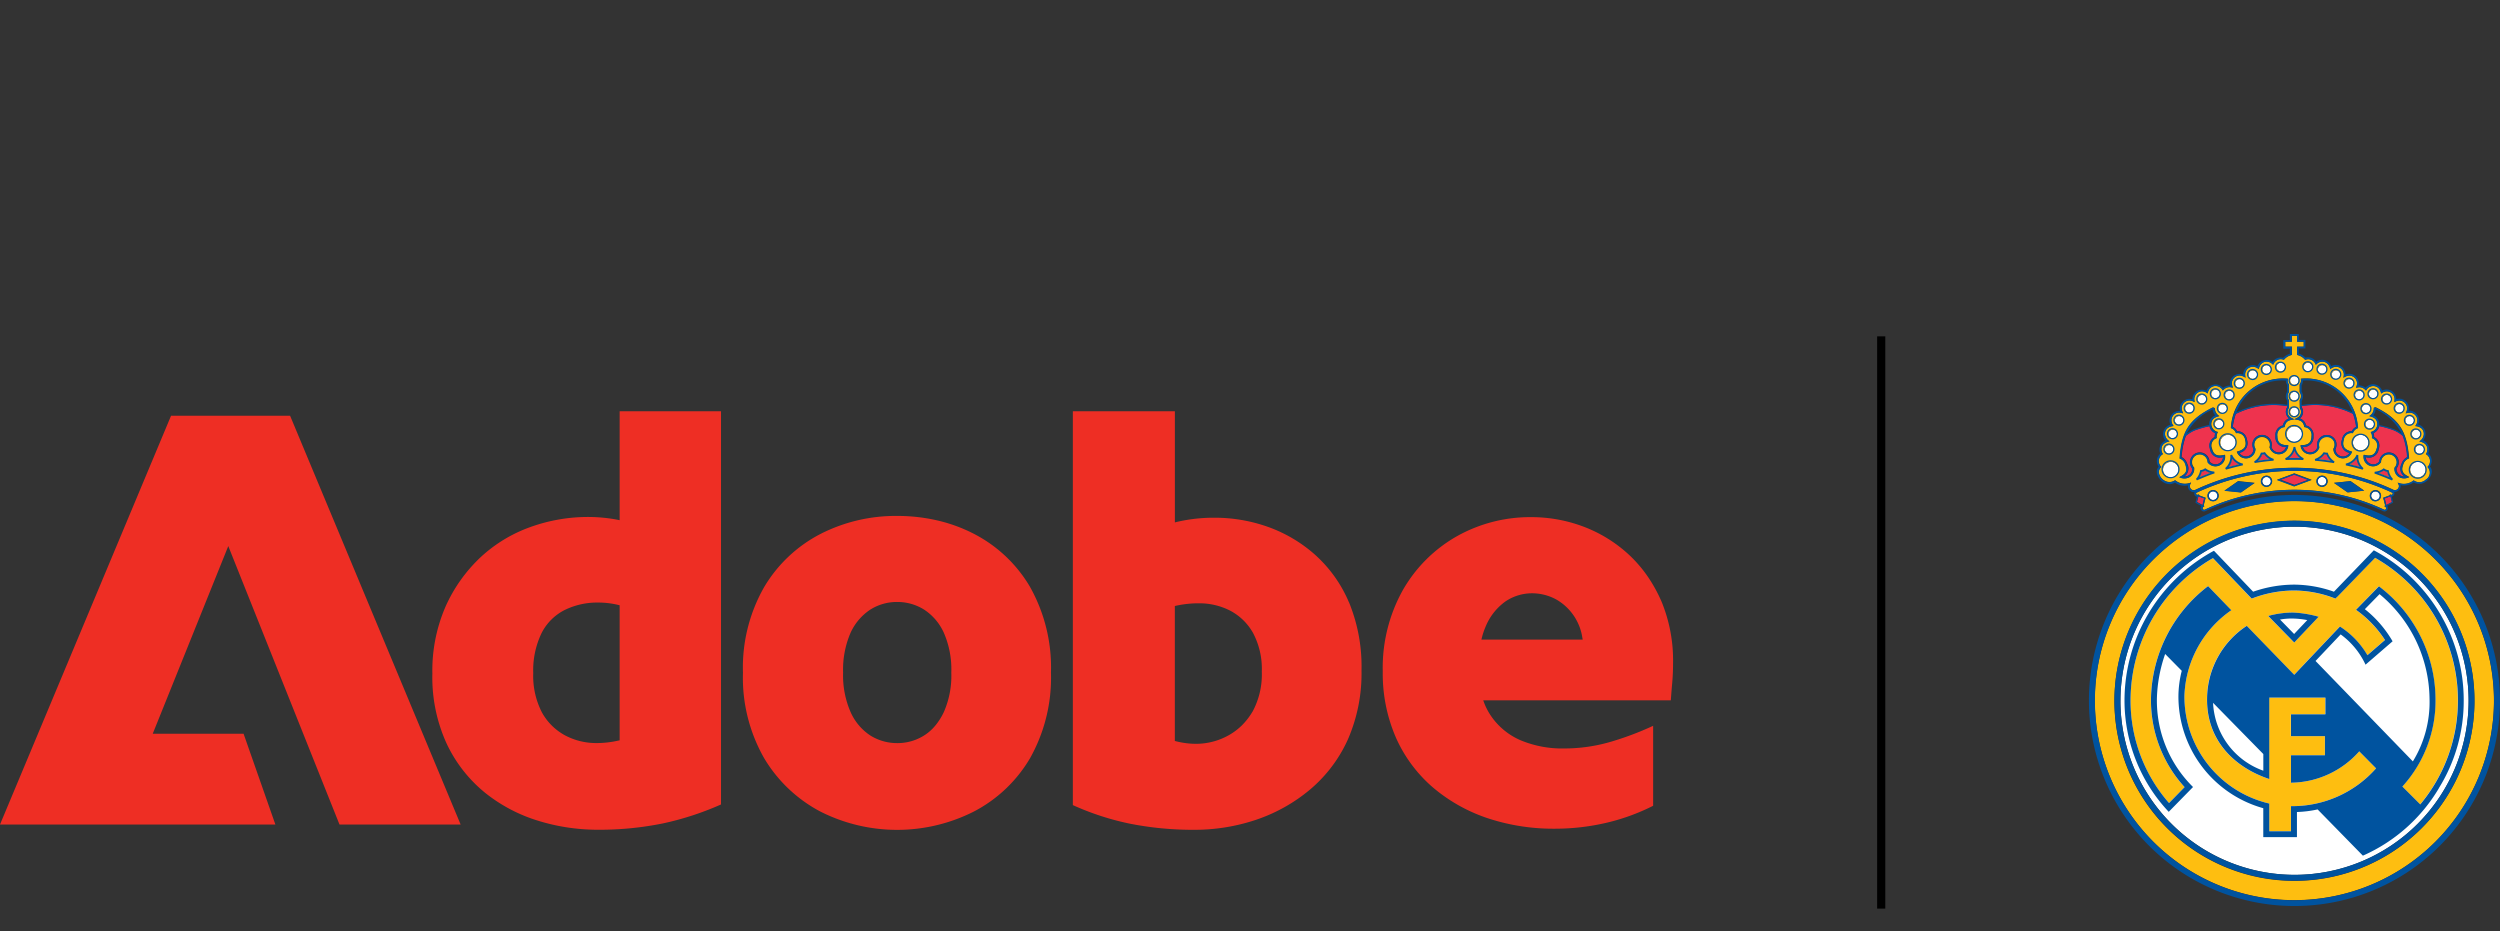 <?xml version="1.0" encoding="UTF-8"?><svg xmlns="http://www.w3.org/2000/svg" width="247" height="92" viewBox="0 0 247 92">
  <rect x="0" y="0" width="247" height="92" fill="#333333" stroke="none"/>
  <g id="Group_445520" data-name="Group 445520" transform="translate(5557 17099)">
    <g id="Art" transform="translate(-5557 -17066)">
      <g id="Group_445515" data-name="Group 445515">
        <rect id="Rectangle_381565" data-name="Rectangle 381565" width="56.539" height="0.806" transform="translate(185.461 56.771) rotate(-90)"/>
        <path id="Path_740653" data-name="Path 740653" d="M61.221,7.633V18.394l-.2-.04a15.633,15.633,0,0,0-2.934-.278,16.825,16.825,0,0,0-5.647.982,14.268,14.268,0,0,0-4.921,2.963,15.147,15.147,0,0,0-3.479,4.864,15.863,15.863,0,0,0-1.322,6.674,15.719,15.719,0,0,0,1.436,6.964,13.858,13.858,0,0,0,3.768,4.8,15.738,15.738,0,0,0,5.238,2.764,19.873,19.873,0,0,0,5.851.891,31.349,31.349,0,0,0,6.538-.636,29.217,29.217,0,0,0,5.687-1.862V7.633H61.215Zm0,32.509-.131.028a9.673,9.673,0,0,1-2.191.244,6.531,6.531,0,0,1-3.042-.743,5.708,5.708,0,0,1-2.31-2.276,7.861,7.861,0,0,1-.863-3.893,8.444,8.444,0,0,1,.834-3.973,5.168,5.168,0,0,1,2.316-2.282,7.269,7.269,0,0,1,3.246-.715,8.475,8.475,0,0,1,2.015.238l.125.028V40.137Zm40.545-15.159a13.713,13.713,0,0,0-5.517-5.227,15.448,15.448,0,0,0-3.627-1.334,17.539,17.539,0,0,0-3.973-.448,16.356,16.356,0,0,0-7.6,1.788,13.868,13.868,0,0,0-5.545,5.233,16.036,16.036,0,0,0-2.1,8.462,16.036,16.036,0,0,0,2.1,8.462,14.137,14.137,0,0,0,5.545,5.261,16.795,16.795,0,0,0,15.17,0,13.842,13.842,0,0,0,5.545-5.261,16.252,16.252,0,0,0,2.072-8.468,16.266,16.266,0,0,0-2.072-8.468ZM93.247,37.361a6.3,6.3,0,0,1-.863,1.356,4.652,4.652,0,0,1-1.09.953,4.925,4.925,0,0,1-2.65.749,4.975,4.975,0,0,1-2.65-.749,5.366,5.366,0,0,1-1.952-2.31,9.031,9.031,0,0,1-.743-3.91,9.158,9.158,0,0,1,.743-3.944,5.449,5.449,0,0,1,1.952-2.282,4.925,4.925,0,0,1,2.65-.749,4.975,4.975,0,0,1,2.65.749,5.38,5.38,0,0,1,1.952,2.282,9.036,9.036,0,0,1,.743,3.944A8.927,8.927,0,0,1,93.247,37.361ZM133.276,26.51a13.206,13.206,0,0,0-3.36-4.711,14.162,14.162,0,0,0-4.682-2.758,15.736,15.736,0,0,0-5.21-.891,16.252,16.252,0,0,0-3.746.414l-.2.051V7.633h-10.08V46.544a26.706,26.706,0,0,0,5.624,1.833,32.044,32.044,0,0,0,6.425.607,19.045,19.045,0,0,0,6.084-1,16.46,16.46,0,0,0,5.329-3,13.988,13.988,0,0,0,3.706-4.915,16.31,16.31,0,0,0,1.351-6.856,16.635,16.635,0,0,0-1.237-6.708Zm-9.535,10.812a6.741,6.741,0,0,1-1.067,1.368,6.1,6.1,0,0,1-1.351.993,6.611,6.611,0,0,1-3.161.806,8.1,8.1,0,0,1-1.964-.25l-.125-.034V26.873l.131-.028a10.222,10.222,0,0,1,2.247-.238,6.664,6.664,0,0,1,3.07.715,5.563,5.563,0,0,1,2.282,2.219,7.564,7.564,0,0,1,.863,3.808,7.752,7.752,0,0,1-.925,3.984ZM164.116,26.34a14.578,14.578,0,0,0-1.379-2.463,13.123,13.123,0,0,0-1.776-2.049,13.767,13.767,0,0,0-4.484-2.787,14.6,14.6,0,0,0-5.2-.948,14.787,14.787,0,0,0-7.3,1.867,14.228,14.228,0,0,0-5.346,5.289,15.746,15.746,0,0,0-2.015,8.087,15.846,15.846,0,0,0,1.322,6.589,13.962,13.962,0,0,0,3.649,4.887,16.4,16.4,0,0,0,5.386,3.025,20.659,20.659,0,0,0,6.635,1.039,22.346,22.346,0,0,0,5.08-.579,20.65,20.65,0,0,0,4.642-1.686v-7.9A30.367,30.367,0,0,1,159,40.33a16.383,16.383,0,0,1-4.467.619,10.638,10.638,0,0,1-4.342-.829,6.794,6.794,0,0,1-2.98-2.537,6.189,6.189,0,0,1-.585-1.163l-.085-.227h18.536c.034-.511.079-1.073.136-1.708s.085-1.311.085-1.964a15.265,15.265,0,0,0-1.18-6.186Zm-17.753,3.848.051-.2a6.959,6.959,0,0,1,.363-1.073,5.728,5.728,0,0,1,1.952-2.486,4.68,4.68,0,0,1,2.656-.812,4.979,4.979,0,0,1,2.406.63A5.238,5.238,0,0,1,156.335,30l.034.193H146.363ZM22.554,20.954,15.091,39.49h8.973l3.144,8.973H0L16.9,8.076H28.661l16.85,40.386H33.542Z" fill="#ee2e24"/>
        <g id="Group_445514" data-name="Group 445514">
          <path id="Path_740654" data-name="Path 740654" d="M234.713,16.4a.426.426,0,1,1,.426-.426A.425.425,0,0,1,234.713,16.4ZM209.5,36.238a17.2,17.2,0,1,1,17.2,17.2A17.232,17.232,0,0,1,209.5,36.238ZM233.436,9.989a.768.768,0,1,1-.936.551A.768.768,0,0,1,233.436,9.989Zm.7-1.51a.426.426,0,1,1-.426.426A.425.425,0,0,1,234.134,8.479Zm-.352-1.527a.426.426,0,1,1-.426.426A.429.429,0,0,1,233.782,6.952Zm5.284,4.03a.426.426,0,1,1-.426.426A.429.429,0,0,1,239.066,10.982Zm-.352-1.527a.426.426,0,1,1-.426.426A.425.425,0,0,1,238.714,9.455Zm-.636-1.339a.426.426,0,1,1-.426.426A.425.425,0,0,1,238.078,8.116Zm-1.01-1.192a.426.426,0,1,1-.426.426A.425.425,0,0,1,237.068,6.924Zm-1.249-.9a.426.426,0,1,1-.426.426A.425.425,0,0,1,235.819,6.022ZM234.48,5.5a.426.426,0,1,1-.426.426A.425.425,0,0,1,234.48,5.5Zm-1.368.114a.426.426,0,1,1-.426.426A.429.429,0,0,1,233.112,5.613Zm-1-1.152a.426.426,0,1,1-.426.426A.425.425,0,0,1,232.113,4.461ZM230.8,3.593a.426.426,0,1,1-.426.426A.425.425,0,0,1,230.8,3.593Zm-1.362-.505a.426.426,0,1,1-.426.426A.425.425,0,0,1,229.44,3.087Zm-1.4-.244a.426.426,0,1,1-.426.426A.425.425,0,0,1,228.044,2.843Zm-13.19,11.232a.768.768,0,1,1,.3-1.044A.772.772,0,0,1,214.854,14.075Zm5.477-2.6a.768.768,0,1,1,.551-.936A.77.77,0,0,1,220.331,11.476Zm6.362-.806a.766.766,0,1,1,.766-.766A.767.767,0,0,1,226.693,10.67Zm-7.44-1.334a.426.426,0,1,1,.426-.426A.425.425,0,0,1,219.253,9.336Zm.352-1.527a.426.426,0,1,1,.426-.426A.429.429,0,0,1,219.6,7.809Zm-5.284,4.024a.426.426,0,1,1,.426-.426A.425.425,0,0,1,214.321,11.833Zm.352-1.527a.426.426,0,1,1,.426-.426A.425.425,0,0,1,214.673,10.307Zm.636-1.339a.426.426,0,1,1,.426-.426A.425.425,0,0,1,215.308,8.967Zm1.016-1.192a.426.426,0,1,1,.426-.426A.425.425,0,0,1,216.324,7.775Zm1.243-.9a.426.426,0,1,1,.426-.426A.425.425,0,0,1,217.567,6.873Zm1.339-.522a.426.426,0,1,1,.426-.426A.425.425,0,0,1,218.907,6.351Zm1.368.114a.426.426,0,1,1,.426-.426A.425.425,0,0,1,220.274,6.464Zm1-1.152a.426.426,0,1,1,.426-.426A.425.425,0,0,1,221.273,5.312Zm1.311-.874a.426.426,0,1,1,.426-.426A.425.425,0,0,1,222.584,4.438Zm1.362-.505a.426.426,0,1,1,.426-.426A.429.429,0,0,1,223.946,3.933Zm2.747,4.183a.426.426,0,1,1,.426-.426A.425.425,0,0,1,226.693,8.116Zm0-1.549a.426.426,0,1,1,.426-.426A.425.425,0,0,1,226.693,6.566Zm0-1.549a.426.426,0,1,1,.426-.426A.425.425,0,0,1,226.693,5.017Zm-1.351-1.328a.426.426,0,1,1,.426-.426A.425.425,0,0,1,225.343,3.689Zm13.933,9.035a.768.768,0,1,1-1.044.3A.766.766,0,0,1,239.276,12.724Zm-9.841,2.242a.426.426,0,1,1,.426-.426A.425.425,0,0,1,229.435,14.966Zm-10.761,1.425a.426.426,0,1,1,.426-.426A.429.429,0,0,1,218.674,16.391Zm5.278-1.425a.426.426,0,1,1,.426-.426A.429.429,0,0,1,223.952,14.966Z" fill="#fff"/>
          <path id="Path_740655" data-name="Path 740655" d="M229.866,11.89a1.843,1.843,0,0,0,.426.619c-.392-.057-.783-.108-1.175-.148a1.81,1.81,0,0,0,.562-.494,1.056,1.056,0,0,0,.193.023Zm-6.351,0a1.184,1.184,0,0,0,.2-.023,1.811,1.811,0,0,0,.562.494c-.4.04-.789.091-1.175.148a1.84,1.84,0,0,0,.42-.619Zm-2.282.976c-.346.079-.687.17-1.027.261a1.67,1.67,0,0,0,.335-.829,1.63,1.63,0,0,0,.692.562Zm-3.927,1.283a1.931,1.931,0,0,0,.221-.539l.057-.011a.982.982,0,0,0,.284-.125,1.756,1.756,0,0,0,.533.244c-.369.136-.732.278-1.1.431Zm9.387-2.622a1.588,1.588,0,0,0,.539.721c-.176,0-.358-.006-.539-.006s-.358,0-.539.006A1.741,1.741,0,0,0,226.693,11.527Zm8.825,1.947a.918.918,0,0,0,.284.125l.057.011a1.864,1.864,0,0,0,.221.539c-.358-.153-.726-.3-1.1-.431a1.686,1.686,0,0,0,.533-.244Zm-2.338-.346c-.341-.1-.681-.182-1.027-.261a1.665,1.665,0,0,0,.692-.562,1.692,1.692,0,0,0,.335.829Zm1.328-3.343a.953.953,0,0,0,.568-.692,9.926,9.926,0,0,1,1.4.4,3.269,3.269,0,0,1,.936.568,7.327,7.327,0,0,1,.431,2.1,1.148,1.148,0,0,0-.562.692.936.936,0,0,0,.306,1.226.764.764,0,0,1-.806-.8.981.981,0,0,0,.193-.375.961.961,0,1,0-1.862-.477c-.011.057-.023.114-.028.17a.757.757,0,0,1-1.345-.437.968.968,0,0,0,1.283-.789.94.94,0,0,0-.454-1.192,1.151,1.151,0,0,0-.057-.386Z" fill="#ee334e"/>
          <path id="Path_740656" data-name="Path 740656" d="M220.9,7.889a8.461,8.461,0,0,1,5.079-.772V7.23a.845.845,0,0,0,.182,1.107.9.9,0,0,0-.6.692.942.942,0,0,0-.738,1.044.97.97,0,0,0,1.044,1.084.757.757,0,0,1-1.442.017.885.885,0,0,0,.034-.25.959.959,0,1,0-1.918,0,1,1,0,0,0,.114.454.754.754,0,0,1-.568.692.762.762,0,0,1-.834-.335.97.97,0,0,0,.743-1.311.937.937,0,0,0-.971-.823.938.938,0,0,0-.42-.431,6.024,6.024,0,0,1,.3-1.283Zm6.51-.772a8.431,8.431,0,0,1,5.08.772,5.407,5.407,0,0,1,.3,1.283.938.938,0,0,0-.42.431.934.934,0,0,0-.97.829.97.97,0,0,0,.743,1.311.762.762,0,0,1-.834.335.754.754,0,0,1-.568-.692.945.945,0,0,0,.114-.454.959.959,0,1,0-1.918,0,.914.914,0,0,0,.034.25.757.757,0,0,1-1.442-.017.97.97,0,0,0,1.044-1.084.946.946,0,0,0-.738-1.044.894.894,0,0,0-.6-.692.85.85,0,0,0,.312-.653.832.832,0,0,0-.131-.454V7.123ZM216.915,9.489a10.151,10.151,0,0,1,1.4-.4.953.953,0,0,0,.568.692,1.042,1.042,0,0,0-.057.386.94.94,0,0,0-.454,1.192.971.971,0,0,0,1.283.789.757.757,0,0,1-1.345.437.6.6,0,0,0-.028-.17.961.961,0,0,0-1.862.477.908.908,0,0,0,.193.375.755.755,0,0,1-.392.709.717.717,0,0,1-.414.091.948.948,0,0,0,.306-1.226,1.167,1.167,0,0,0-.562-.692,7.493,7.493,0,0,1,.426-2.1,3.269,3.269,0,0,1,.936-.568Zm11.147,4.9-1.368.511-1.368-.511,1.368-.511Zm-10.284,1.85-.119.477-.045.182-.1-.057-.448-.25.119-.46.023-.1.159.051.414.153Zm17.838,0,.573-.216.023.1.114.471-.448.25-.1.051-.045-.176-.119-.477Z" fill="#ee334e"/>
          <path id="Path_740657" data-name="Path 740657" d="M233.175,13.127a1.67,1.67,0,0,1-.335-.829,1.63,1.63,0,0,1-.692.562c.346.079.687.17,1.027.261Zm2.338.346a1.756,1.756,0,0,1-.533.244c.369.136.732.278,1.1.431a1.864,1.864,0,0,1-.221-.539L235.8,13.6a.982.982,0,0,1-.284-.125Zm-8.825-1.947a1.588,1.588,0,0,1-.539.721c.176,0,.358-.006.539-.006s.358,0,.539.006A1.741,1.741,0,0,1,226.688,11.527ZM217.3,14.149c.358-.153.726-.3,1.1-.431a1.686,1.686,0,0,1-.533-.244.918.918,0,0,1-.284.125l-.057.011a1.863,1.863,0,0,1-.221.539Zm3.927-1.283a1.63,1.63,0,0,1-.692-.562,1.692,1.692,0,0,1-.335.829c.341-.1.681-.182,1.027-.261Zm2.282-.976a1.762,1.762,0,0,1-.42.619c.392-.057.783-.108,1.175-.148a1.81,1.81,0,0,1-.562-.494.762.762,0,0,1-.2.023Zm6.351,0a1.056,1.056,0,0,1-.193-.023,1.811,1.811,0,0,1-.562.494c.4.04.789.091,1.175.148a1.774,1.774,0,0,1-.4-.579l-.023-.04Zm9.4.834a.768.768,0,1,0,.3,1.044A.772.772,0,0,0,239.264,12.724ZM233.43,9.983a.768.768,0,1,0,.551.936A.77.77,0,0,0,233.43,9.983Zm.7-1.51a.426.426,0,1,0,.426.426A.425.425,0,0,0,234.128,8.473Zm-.352-1.527a.426.426,0,1,0,.426.426A.425.425,0,0,0,233.776,6.947Zm5.284,4.03a.426.426,0,1,0,.426.426A.425.425,0,0,0,239.06,10.976Zm-.352-1.527a.426.426,0,1,0,.426.426A.425.425,0,0,0,238.708,9.45Zm-.636-1.339a.426.426,0,1,0,.426.426A.425.425,0,0,0,238.073,8.11Zm-1.01-1.192a.426.426,0,1,0,.426.426A.425.425,0,0,0,237.062,6.918Zm-1.249-.9a.426.426,0,1,0,.426.426A.425.425,0,0,0,235.814,6.016Zm-1.339-.522a.426.426,0,1,0,.426.426A.425.425,0,0,0,234.474,5.494Zm-1.368.114a.426.426,0,1,0,.426.426A.425.425,0,0,0,233.107,5.607Zm-1-1.152a.426.426,0,1,0,.426.426A.425.425,0,0,0,232.108,4.455ZM230.8,3.587a.426.426,0,1,0,.426.426A.425.425,0,0,0,230.8,3.587Zm-1.362-.505a.426.426,0,1,0,.426.426A.425.425,0,0,0,229.435,3.082Zm-1.4-.244a.426.426,0,1,0,.426.426A.429.429,0,0,0,228.038,2.838Zm-13.19,11.232a.768.768,0,1,0-1.044-.3A.77.77,0,0,0,214.849,14.069Zm5.477-2.6a.768.768,0,1,0-.936-.551A.768.768,0,0,0,220.326,11.47Zm6.362-.806a.766.766,0,1,0-.766-.766A.767.767,0,0,0,226.688,10.664Zm-7.44-1.334a.426.426,0,1,0-.426-.426A.425.425,0,0,0,219.247,9.33ZM219.6,7.8a.426.426,0,1,0-.426-.426A.425.425,0,0,0,219.6,7.8Zm-5.284,4.024a.426.426,0,1,0-.426-.426A.425.425,0,0,0,214.315,11.828Zm.352-1.527a.426.426,0,1,0-.426-.426A.425.425,0,0,0,214.667,10.3Zm.636-1.339a.426.426,0,1,0-.426-.426A.425.425,0,0,0,215.3,8.961Zm1.016-1.192a.426.426,0,1,0-.426-.426A.425.425,0,0,0,216.319,7.77Zm1.243-.9a.426.426,0,1,0-.426-.426A.425.425,0,0,0,217.562,6.867Zm1.339-.522a.426.426,0,1,0-.426-.426A.425.425,0,0,0,218.9,6.345Zm1.368.114a.426.426,0,1,0-.426-.426A.425.425,0,0,0,220.269,6.459Zm1-1.152a.426.426,0,1,0-.426-.426A.425.425,0,0,0,221.268,5.307Zm1.311-.874a.426.426,0,1,0-.426-.426A.425.425,0,0,0,222.579,4.433Zm1.362-.505a.426.426,0,1,0-.426-.426A.425.425,0,0,0,223.941,3.927Zm2.747,4.183a.426.426,0,1,0-.426-.426A.425.425,0,0,0,226.688,8.11Zm0-1.549a.426.426,0,1,0-.426-.426A.425.425,0,0,0,226.688,6.561Zm0-1.549a.426.426,0,1,0-.426-.426A.425.425,0,0,0,226.688,5.011Zm-1.351-1.328a.426.426,0,1,0-.426-.426A.429.429,0,0,0,225.337,3.683Zm11.737,10.46a1.043,1.043,0,0,0,.976-.017c-.573-.284-.863-.545-.613-1.215a.907.907,0,0,1,.585-.63c-.2-2.616-.931-3.871-3.309-5.051l-.176.051c0,.028.006.062.006.091a.879.879,0,0,1-.454.732c.426.091.806.284.806.795a.8.8,0,0,1-.658.772.932.932,0,0,1,.125.607.771.771,0,0,1,.465,1.039c-.182.7-.607.778-1.277.607a.944.944,0,0,0,1.7.732,1.055,1.055,0,0,1,.023-.187.779.779,0,0,1,1.51.386.8.8,0,0,1-.193.346.941.941,0,0,0,.482.948Zm-11.05-9.557c0-.057.011-.114.017-.17a5.141,5.141,0,0,0-5.636,4.875.8.8,0,0,1,.505.505.772.772,0,0,1,.908.681c.182.7-.159.97-.829,1.146a.953.953,0,0,0,1.135.63.93.93,0,0,0,.7-.914.813.813,0,0,1-.119-.409.778.778,0,0,1,1.555,0,.955.955,0,0,1-.04.25.942.942,0,0,0,1.85-.193c-.692,0-1.084-.182-1.084-.908a.768.768,0,0,1,.709-.885c.119-.641.443-.681.982-.772.539.091.863.131.982.772a.768.768,0,0,1,.709.885c0,.726-.392.9-1.084.908a.953.953,0,0,0,.942.891.942.942,0,0,0,.908-.7.918.918,0,0,1-.04-.25.778.778,0,1,1,1.555,0,.733.733,0,0,1-.119.409.941.941,0,0,0,1.839.284c-.67-.176-1-.448-.829-1.146a.765.765,0,0,1,.908-.681.8.8,0,0,1,.505-.505,5.142,5.142,0,0,0-5.641-4.875c.006.057.017.114.017.17a.666.666,0,0,1-.131.4v.755a.67.67,0,0,1,0,.795l.017.778a.649.649,0,0,1,.114.375c0,.443-.329.579-.664.726-.335-.148-.664-.284-.664-.726a.666.666,0,0,1,.131-.4V6.532a.67.67,0,0,1,0-.795V4.983a.666.666,0,0,1-.131-.4Zm-10.085,8.332c.255.67-.04.931-.607,1.215a1.059,1.059,0,0,0,.976.017.95.95,0,0,0,.482-.948.8.8,0,0,1-.193-.346.779.779,0,0,1,1.51-.386.706.706,0,0,1,.023.187.944.944,0,0,0,1.7-.732c-.67.165-1.1.1-1.277-.607a.771.771,0,0,1,.465-1.039.9.9,0,0,1,.125-.607.8.8,0,0,1-.658-.772c0-.516.38-.709.806-.795a.871.871,0,0,1-.454-.732c0-.034,0-.062-.17-.125-2.423,1.2-3.1,2.4-3.3,5.04a.885.885,0,0,1,.585.63Zm20.551,2.48a23.065,23.065,0,0,0-19.586-.006.381.381,0,0,1-.511-.2c-.1-.2.006-.352.091-.528a1.53,1.53,0,0,1-1.583-.221c-.976.658-2.1-.7-1.362-1.317a.788.788,0,0,1,.159-1.266.838.838,0,0,1-.148-.465c0-.511.38-.709.806-.795a.871.871,0,0,1-.454-.732c0-.522.4-.743.851-.783a.9.9,0,0,1-.216-.556.773.773,0,0,1,.772-.772,1.549,1.549,0,0,1,.392.079,1.089,1.089,0,0,1-.148-.5.773.773,0,0,1,.772-.772,1.087,1.087,0,0,1,.511.165,1.681,1.681,0,0,1-.04-.3.773.773,0,0,1,.772-.772.892.892,0,0,1,.556.216.787.787,0,0,1,1.5-.289.825.825,0,0,1,.653-.341,1.431,1.431,0,0,1,.346.062,1.187,1.187,0,0,1-.114-.437.773.773,0,0,1,.772-.772,1.012,1.012,0,0,1,.585.227,2.02,2.02,0,0,1-.045-.323.773.773,0,0,1,.772-.772.886.886,0,0,1,.573.238c.091-.4.312-.743.783-.743a.85.85,0,0,1,.641.318.81.81,0,0,1,.755-.562.922.922,0,0,1,.306.062,1.408,1.408,0,0,1,.789-.482V1.243h-.653V.761h.653V.182h.516V.766h.653v.482h-.653v.823a1.384,1.384,0,0,1,.789.482.952.952,0,0,1,.306-.062.81.81,0,0,1,.755.562.841.841,0,0,1,.641-.318.8.8,0,0,1,.783.743.9.9,0,0,1,.573-.238.773.773,0,0,1,.772.772,2.018,2.018,0,0,1-.045.323,1.012,1.012,0,0,1,.579-.221.773.773,0,0,1,.772.772,1.132,1.132,0,0,1-.114.437,1.437,1.437,0,0,1,.341-.062.825.825,0,0,1,.653.341.787.787,0,0,1,1.5.289.866.866,0,0,1,.556-.221.773.773,0,0,1,.772.772,2.471,2.471,0,0,1-.034.3,1.007,1.007,0,0,1,.505-.165.773.773,0,0,1,.772.772,1.139,1.139,0,0,1-.153.5,1.549,1.549,0,0,1,.392-.079.773.773,0,0,1,.772.772.9.9,0,0,1-.216.556c.448.04.851.261.851.783a.879.879,0,0,1-.454.732c.426.091.806.284.806.795a.853.853,0,0,1-.148.465.788.788,0,0,1,.159,1.266.8.8,0,0,1-.165,1.249.929.929,0,0,1-1.2.074,1.53,1.53,0,0,1-1.583.221l.091.187a.4.4,0,0,1-.494.539Zm-18.576.778-.63-.233-.045-.1a.477.477,0,0,1-.131.04.115.115,0,0,1-.074-.216,22.739,22.739,0,0,1,19.308,0,.115.115,0,0,1-.074.216.279.279,0,0,1-.131-.04l-.045.1-.63.233.187.726-.057.125c.335.159.1.392-.034.329a20.937,20.937,0,0,0-17.73,0,.145.145,0,0,1-.193-.085c-.04-.085,0-.136.051-.187a.918.918,0,0,1,.1-.057l-.057-.125.187-.726Zm3.5-.533,1.351-.942-1.635-.17-1.351.942Zm13.286.874a.551.551,0,1,0-.551-.551A.547.547,0,0,0,234.7,16.515Zm-10.761-1.425a.551.551,0,1,0-.551-.551A.551.551,0,0,0,223.941,15.091Zm-5.278,1.425a.551.551,0,1,0-.551-.551A.547.547,0,0,0,218.663,16.515Zm10.761-1.425a.551.551,0,1,0-.551-.551A.547.547,0,0,0,229.423,15.091Zm2.531.551,1.635-.17-1.351-.942-1.635.17ZM228.4,14.4l-1.72-.641-1.714.641,1.714.641ZM208.9,36.238a17.787,17.787,0,1,0,17.787-17.781A17.832,17.832,0,0,0,208.9,36.238Zm37.5,0A19.716,19.716,0,1,1,226.688,16.5,19.754,19.754,0,0,1,246.4,36.238Zm-22.31-8.383,2.571,2.628,2.412-2.548a10.919,10.919,0,0,0-2.531-.414A9.457,9.457,0,0,0,224.094,27.855Zm6.776-1.845,3.78-3.9a16.2,16.2,0,0,1,8.184,14.064,16,16,0,0,1-3.723,10.3l-1.765-1.765a12.571,12.571,0,0,0,3.275-8.683,14.069,14.069,0,0,0-5.59-11.1l-2.27,2.321a11.036,11.036,0,0,1,2.866,2.985l-1.737,1.5a8.357,8.357,0,0,0-2.713-2.832l-4.518,4.767-4.688-4.835a8.665,8.665,0,0,0-3.922,7.134c-.079,4,2.509,6.793,6.146,8V35.92h5.545v1.657h-3.4v2.151H229.7v1.89h-3.354v2.713a9.1,9.1,0,0,0,6.742-3.1l1.663,1.68a11.043,11.043,0,0,1-8.405,3.734v2.48H224.2V46.391a10.869,10.869,0,0,1-8.383-10.647,10.719,10.719,0,0,1,4.637-8.456l-2.3-2.378a14.273,14.273,0,0,0-5.641,11.1,12.74,12.74,0,0,0,3.32,8.757l-1.538,1.572a15.351,15.351,0,0,1-3.8-10.17,16.237,16.237,0,0,1,8.139-14.018l3.825,4a11.7,11.7,0,0,1,4.223-.8,11.374,11.374,0,0,1,4.052.8l.136-.136Z" fill="#febe10"/>
          <path id="Path_740658" data-name="Path 740658" d="M247,36.232A20.307,20.307,0,1,1,226.693,15.9,20.344,20.344,0,0,1,247,36.232Zm-.59,0a19.716,19.716,0,1,0-19.716,19.716A19.762,19.762,0,0,0,246.41,36.232Zm-36.913,0a17.2,17.2,0,1,0,17.2-17.2A17.243,17.243,0,0,0,209.5,36.232Zm-.59,0a17.787,17.787,0,1,1,17.787,17.781A17.817,17.817,0,0,1,208.907,36.232ZM228.771,32.3l9.62,9.926a11.215,11.215,0,0,0,1.646-6.209A13.6,13.6,0,0,0,235.1,25.7l-1.453,1.487a11.219,11.219,0,0,1,2.741,3.173l-2.673,2.31a7.709,7.709,0,0,0-2.457-2.991l-2.492,2.633Zm12.191,12.577a16.437,16.437,0,0,1-7.509,6.663l-1.561-1.595-2.911-2.974a11.054,11.054,0,0,1-2.043.255v2.486h-3.326V46.851a11.458,11.458,0,0,1-8.383-11.112,10.431,10.431,0,0,1,.329-2.463l-1.64-1.663a14.372,14.372,0,0,0-.817,4.415,11.992,11.992,0,0,0,3.57,8.729l-2.4,2.452a16.043,16.043,0,0,1-4.37-11.039,16.837,16.837,0,0,1,8.837-14.756l3.871,4.047a12.367,12.367,0,0,1,4.069-.7,11.9,11.9,0,0,1,3.916.7l3.939-4.092a16.8,16.8,0,0,1,8.882,14.8,16.3,16.3,0,0,1-2.463,8.712ZM223.617,41.5l-4.966-5.062a7.477,7.477,0,0,0,4.966,6.708Zm7.259-15.494-.136.136a11.374,11.374,0,0,0-4.052-.8,11.7,11.7,0,0,0-4.223.8l-3.825-4A16.237,16.237,0,0,0,210.5,36.169a15.351,15.351,0,0,0,3.8,10.17l1.538-1.572a12.714,12.714,0,0,1-3.32-8.757,14.29,14.29,0,0,1,5.641-11.1l2.3,2.378a10.7,10.7,0,0,0-4.637,8.456,10.857,10.857,0,0,0,8.383,10.647v2.736h2.145v-2.48a11.043,11.043,0,0,0,8.405-3.734l-1.663-1.68a9.123,9.123,0,0,1-6.742,3.1V41.618h3.354v-1.89h-3.354V37.577h3.4V35.92h-5.545v8.048c-3.638-1.215-6.226-4-6.146-8a8.679,8.679,0,0,1,3.922-7.134l4.688,4.835,4.518-4.767a8.3,8.3,0,0,1,2.713,2.832l1.737-1.5a10.951,10.951,0,0,0-2.866-2.985l2.27-2.321a14.068,14.068,0,0,1,5.59,11.1,12.6,12.6,0,0,1-3.275,8.683l1.765,1.765a16,16,0,0,0,3.723-10.3,16.2,16.2,0,0,0-8.184-14.064l-3.78,3.9ZM224.1,27.855a9.22,9.22,0,0,1,2.452-.335,10.919,10.919,0,0,1,2.531.414l-2.412,2.548Zm1.169.358,1.39,1.425,1.3-1.373a8.485,8.485,0,0,0-1.43-.153,6.294,6.294,0,0,0-1.254.1ZM235.6,16.254l.119.477.045.176.1-.051.448-.25-.114-.471-.023-.1-.573.216Zm.88-.851a.4.4,0,0,0,.494-.539l-.091-.187a1.53,1.53,0,0,0,1.583-.221.928.928,0,0,0,1.2-.074.8.8,0,0,0,.165-1.249.788.788,0,0,0-.159-1.266.838.838,0,0,0,.148-.465c0-.511-.38-.709-.806-.795a.871.871,0,0,0,.454-.732c0-.522-.4-.743-.851-.783a.9.9,0,0,0,.216-.556.773.773,0,0,0-.772-.772,1.549,1.549,0,0,0-.392.079,1.1,1.1,0,0,0,.153-.5.773.773,0,0,0-.772-.772.989.989,0,0,0-.505.165,2.468,2.468,0,0,0,.034-.3.773.773,0,0,0-.772-.772.866.866,0,0,0-.556.221c-.091-.4-.312-.743-.783-.743a.809.809,0,0,0-.715.454.825.825,0,0,0-.653-.341,1.339,1.339,0,0,0-.341.062,1.086,1.086,0,0,0,.114-.437.773.773,0,0,0-.772-.772,1.012,1.012,0,0,0-.579.221,1.932,1.932,0,0,0,.045-.323.773.773,0,0,0-.772-.772.9.9,0,0,0-.573.238c-.091-.4-.312-.743-.783-.743a.86.86,0,0,0-.641.318.81.81,0,0,0-.755-.562.922.922,0,0,0-.306.062,1.408,1.408,0,0,0-.789-.482V1.249h.653V.766h-.653V.182h-.516V.766h-.653v.482h.653v.823a1.384,1.384,0,0,0-.789.482.922.922,0,0,0-.306-.062.81.81,0,0,0-.755.562.841.841,0,0,0-.641-.318.8.8,0,0,0-.783.743.9.9,0,0,0-.573-.238.773.773,0,0,0-.772.772,2.018,2.018,0,0,0,.045.323,1.052,1.052,0,0,0-.585-.227.773.773,0,0,0-.772.772,1.159,1.159,0,0,0,.114.437,1.431,1.431,0,0,0-.346-.062.825.825,0,0,0-.653.341.808.808,0,0,0-.715-.454c-.471,0-.7.335-.783.743a.892.892,0,0,0-.556-.216.773.773,0,0,0-.772.772,1.679,1.679,0,0,0,.04.3,1.027,1.027,0,0,0-.511-.165.773.773,0,0,0-.772.772,1.21,1.21,0,0,0,.148.5,1.549,1.549,0,0,0-.392-.079.773.773,0,0,0-.772.772.9.9,0,0,0,.216.556c-.448.04-.851.261-.851.783a.887.887,0,0,0,.454.732c-.426.091-.806.284-.806.795a.853.853,0,0,0,.148.465.788.788,0,0,0-.159,1.266c-.738.619.386,1.981,1.362,1.317a1.53,1.53,0,0,0,1.583.221c-.085.176-.182.329-.091.528a.381.381,0,0,0,.511.2,23.065,23.065,0,0,1,19.586.006Zm-18.718.851-.414-.153-.159-.051-.023.1-.119.46.448.25.1.057.045-.182.119-.477ZM217.5,17l-.59-.329.148-.59a.317.317,0,0,1-.227-.465.572.572,0,0,1-.607-.329.611.611,0,0,1-.051-.329,1.67,1.67,0,0,1-1.288-.272c-1.044.624-2.276-.868-1.606-1.566a.954.954,0,0,1,.165-1.3.973.973,0,0,1-.091-.4.954.954,0,0,1,.6-.885.947.947,0,0,1-.244-.641.961.961,0,0,1,.732-.931.979.979,0,0,1-.091-.409.952.952,0,0,1,.953-.953h.091a1.056,1.056,0,0,1-.028-.238.952.952,0,0,1,.953-.953.966.966,0,0,1,.289.045.951.951,0,0,1,.953-.948.981.981,0,0,1,.443.108.952.952,0,0,1,1.635-.278.952.952,0,0,1,.63-.238h.068a1.121,1.121,0,0,1-.023-.2.952.952,0,0,1,.953-.953.9.9,0,0,1,.352.068.957.957,0,0,1,.953-.942.994.994,0,0,1,.465.119.956.956,0,0,1,.9-.624.944.944,0,0,1,.585.2.951.951,0,0,1,.806-.443.915.915,0,0,1,.25.034,1.461,1.461,0,0,1,.562-.375l.1-.034v-.5h-.653V.6h.653V0h.88V.585h.653V1.43h-.653v.5l.1.034a1.461,1.461,0,0,1,.562.375.915.915,0,0,1,.25-.034.952.952,0,0,1,.806.443.957.957,0,0,1,1.481.426.977.977,0,0,1,.465-.119.953.953,0,0,1,.953.942.9.9,0,0,1,.352-.068.952.952,0,0,1,.953.953.762.762,0,0,1-.023.2h.068a.958.958,0,0,1,.63.233.952.952,0,0,1,1.635.278.955.955,0,0,1,1.4.84.966.966,0,0,1,.289-.045.952.952,0,0,1,.953.953,1.055,1.055,0,0,1-.028.238h.091A.952.952,0,0,1,239,8.53a.979.979,0,0,1-.091.409.96.96,0,0,1,.488,1.572.954.954,0,0,1,.6.885.934.934,0,0,1-.091.4.946.946,0,0,1,.165,1.294c.426.443.057,1.141-.3,1.419a1.122,1.122,0,0,1-1.305.153,1.665,1.665,0,0,1-1.288.272.584.584,0,0,1-.653.658.318.318,0,0,1-.227.471l.142.59-.59.329a.329.329,0,0,1,.04.352.321.321,0,0,1-.431.17,20.756,20.756,0,0,0-17.577,0,.329.329,0,0,1-.437-.17.341.341,0,0,1,.04-.352Zm.409-.817-.187.726.057.125a.591.591,0,0,0-.1.057.141.141,0,0,0-.051.187.15.15,0,0,0,.193.085,20.937,20.937,0,0,1,17.73,0c.136.062.369-.17.034-.329l.057-.125-.187-.726.63-.233.045-.1a.542.542,0,0,0,.131.04.115.115,0,0,0,.074-.216,22.739,22.739,0,0,0-19.308,0,.116.116,0,0,0,.074.216.279.279,0,0,0,.131-.04l.045.1.63.233Zm14.5-8.456A4.825,4.825,0,0,0,227.533,4.6a.832.832,0,0,1-.131.454v.641a.855.855,0,0,1,0,.908v.409a8.606,8.606,0,0,1,5.011.721ZM227.4,7.242a.845.845,0,0,1-.182,1.107.9.9,0,0,1,.6.692.942.942,0,0,1,.738,1.044.97.97,0,0,1-1.044,1.084.757.757,0,0,0,1.442.017.914.914,0,0,1-.034-.25.959.959,0,0,1,1.918,0,.929.929,0,0,1-.114.454.754.754,0,0,0,.568.692.762.762,0,0,0,.834-.335.97.97,0,0,1-.743-1.311.946.946,0,0,1,.97-.829.938.938,0,0,1,.42-.431,6.025,6.025,0,0,0-.3-1.283,8.461,8.461,0,0,0-5.08-.772v.114ZM226.024,4.6a.666.666,0,0,0,.131.4v.755a.67.67,0,0,0,0,.795V7.3a.666.666,0,0,0-.131.4c0,.443.329.579.664.726.335-.148.664-.284.664-.726a.649.649,0,0,0-.114-.375l-.017-.778a.67.67,0,0,0,0-.795V4.994a.666.666,0,0,0,.131-.4c0-.057-.011-.114-.017-.17A5.142,5.142,0,0,1,232.976,9.3a.8.8,0,0,0-.505.505.772.772,0,0,0-.908.681c-.182.7.159.97.829,1.146a.956.956,0,0,1-1.135.63.93.93,0,0,1-.7-.914.813.813,0,0,0,.119-.409.778.778,0,0,0-1.555,0,.955.955,0,0,0,.04.25.942.942,0,0,1-1.85-.193c.692,0,1.084-.182,1.084-.908a.768.768,0,0,0-.709-.885c-.119-.641-.443-.681-.982-.772-.539.091-.863.131-.982.772a.768.768,0,0,0-.709.885c0,.726.4.9,1.084.908a.942.942,0,0,1-1.85.193.918.918,0,0,0,.04-.25.778.778,0,1,0-1.555,0,.8.8,0,0,0,.119.409.941.941,0,0,1-1.839.284c.67-.176,1-.448.829-1.146a.765.765,0,0,0-.908-.681.8.8,0,0,0-.505-.505,5.144,5.144,0,0,1,5.636-4.875c-.006.057-.017.114-.017.17Zm-5.131,3.3a5.406,5.406,0,0,0-.3,1.283.938.938,0,0,1,.42.431.933.933,0,0,1,.97.823.97.97,0,0,1-.743,1.311.762.762,0,0,0,.834.335.754.754,0,0,0,.568-.692.945.945,0,0,1-.114-.454.959.959,0,0,1,1.918,0,.914.914,0,0,1-.034.25.757.757,0,0,0,1.442-.017.967.967,0,0,1-1.044-1.084.946.946,0,0,1,.738-1.044.894.894,0,0,1,.6-.692.85.85,0,0,1-.312-.653.883.883,0,0,1,.131-.454V7.128a8.425,8.425,0,0,0-5.08.772Zm4.949-3.3a4.825,4.825,0,0,0-4.881,3.127A8.567,8.567,0,0,1,225.973,7V6.595a.819.819,0,0,1-.131-.454.868.868,0,0,1,.131-.454V5.045a.819.819,0,0,1-.131-.454Zm9.614,8.7.057-.04a.887.887,0,0,0,.324.17c.057.011.114.017.17.028a1.626,1.626,0,0,0,.42.863l-.1.148c-.568-.25-1.141-.477-1.731-.687l.023-.176a1.655,1.655,0,0,0,.846-.3Zm.057.187a1.756,1.756,0,0,1-.533.244c.369.136.732.278,1.1.431a1.865,1.865,0,0,1-.221-.539l-.057-.011a.982.982,0,0,1-.284-.125ZM226.6,11.158h.182a1.468,1.468,0,0,0,.823,1.118l-.045.176q-.434-.017-.868-.017c-.289,0-.579,0-.868.017l-.045-.176a1.468,1.468,0,0,0,.823-1.118Zm.091.375a1.588,1.588,0,0,1-.539.721c.176,0,.358-.006.539-.006s.358,0,.539.006A1.741,1.741,0,0,1,226.688,11.532Zm-9.631,2.929-.1-.148a1.626,1.626,0,0,0,.42-.863.836.836,0,0,0,.494-.2,1.618,1.618,0,0,0,.9.341l.023.176c-.59.2-1.163.437-1.731.687Zm.244-.306c.358-.153.726-.3,1.1-.431a1.686,1.686,0,0,1-.533-.244.918.918,0,0,1-.284.125l-.057.011a1.864,1.864,0,0,1-.221.539Zm4.291-1.356v.176c-.562.125-1.118.267-1.663.426l-.085-.159a1.466,1.466,0,0,0,.505-1.277l.176-.045a1.482,1.482,0,0,0,1.067.88Zm-.369.074a1.63,1.63,0,0,1-.692-.562,1.692,1.692,0,0,1-.335.829c.341-.1.681-.182,1.027-.261Zm1.544-.119-.062-.165a1.61,1.61,0,0,0,.67-.874h.108a.841.841,0,0,0,.289-.051,1.594,1.594,0,0,0,.874.675l-.023.176c-.624.051-1.249.131-1.856.233Zm.732-.851a1.762,1.762,0,0,1-.42.619c.392-.057.783-.108,1.175-.148a1.81,1.81,0,0,1-.562-.494.762.762,0,0,1-.2.023Zm5.227.619-.023-.176a1.647,1.647,0,0,0,.874-.675.968.968,0,0,0,.289.051h.108a1.6,1.6,0,0,0,.675.868l-.062.165c-.613-.1-1.232-.182-1.862-.233Zm1.118-.619a1.056,1.056,0,0,1-.193-.023,1.811,1.811,0,0,1-.562.494c.4.04.789.091,1.175.148a1.775,1.775,0,0,1-.4-.579l-.023-.04Zm3.666,1.345-.085.159c-.545-.165-1.1-.306-1.663-.426V12.8a1.485,1.485,0,0,0,1.067-.874l.176.045a1.5,1.5,0,0,0,.505,1.283Zm-.358-.114a1.67,1.67,0,0,1-.335-.829,1.63,1.63,0,0,1-.692.562c.346.079.687.17,1.027.261Zm.261-3.144a.768.768,0,1,0,.551.936A.77.77,0,0,0,233.413,9.989Zm.028-.119a.891.891,0,1,1-1.084.641A.894.894,0,0,1,233.441,9.87Zm.664-1.39a.426.426,0,1,0,.426.426A.425.425,0,0,0,234.105,8.479Zm0-.125a.551.551,0,1,1-.551.551A.547.547,0,0,1,234.105,8.354Zm-.352-1.408a.426.426,0,1,0,.426.426A.425.425,0,0,0,233.754,6.947Zm0-.125a.551.551,0,1,1-.551.551A.551.551,0,0,1,233.754,6.822Zm5.284,4.149a.426.426,0,1,0,.426.426A.425.425,0,0,0,239.037,10.971Zm0-.125a.551.551,0,1,1-.551.551A.551.551,0,0,1,239.037,10.846Zm-.352-1.4a.426.426,0,1,0,.426.426A.425.425,0,0,0,238.686,9.444Zm0-.125a.551.551,0,1,1-.551.551A.551.551,0,0,1,238.686,9.319ZM238.05,8.1a.426.426,0,1,0,.426.426A.425.425,0,0,0,238.05,8.1Zm0-.125a.551.551,0,1,1-.551.551A.547.547,0,0,1,238.05,7.98Zm-1.01-1.067a.426.426,0,1,0,.426.426A.425.425,0,0,0,237.04,6.913Zm0-.125a.551.551,0,1,1-.551.551A.551.551,0,0,1,237.04,6.788ZM235.791,6a.426.426,0,1,0,.426.426A.425.425,0,0,0,235.791,6Zm0-.125a.551.551,0,1,1-.551.551A.551.551,0,0,1,235.791,5.88Zm-1.339-.4a.426.426,0,1,0,.426.426A.425.425,0,0,0,234.452,5.477Zm0-.125a.551.551,0,1,1-.551.551A.551.551,0,0,1,234.452,5.352Zm-1.368.238a.426.426,0,1,0,.426.426A.425.425,0,0,0,233.084,5.59Zm0-.125a.551.551,0,1,1-.551.551A.551.551,0,0,1,233.084,5.465Zm-1-1.033a.426.426,0,1,0,.426.426A.425.425,0,0,0,232.085,4.433Zm0-.125a.551.551,0,1,1-.551.551A.547.547,0,0,1,232.085,4.308Zm-1.311-.749a.426.426,0,1,0,.426.426A.425.425,0,0,0,230.774,3.558Zm0-.125a.551.551,0,1,1-.551.551A.551.551,0,0,1,230.774,3.434Zm-1.362-.38a.426.426,0,1,0,.426.426A.425.425,0,0,0,229.412,3.053Zm0-.125a.551.551,0,1,1-.551.551.551.551,0,0,1,.551-.551Zm-1.4-.119a.426.426,0,1,0,.426.426A.429.429,0,0,0,228.016,2.809Zm0-.125a.551.551,0,1,1-.551.551A.547.547,0,0,1,228.016,2.684Zm-13.19,11.357a.768.768,0,1,0-1.044-.3A.77.77,0,0,0,214.826,14.041Zm.057.108a.89.89,0,1,1,.352-1.209.889.889,0,0,1-.352,1.209Zm5.414-2.707a.768.768,0,1,0-.936-.551A.768.768,0,0,0,220.3,11.442Zm.028.119a.891.891,0,1,1,.641-1.084A.889.889,0,0,1,220.326,11.561Zm6.334-.925a.766.766,0,1,0-.766-.766A.767.767,0,0,0,226.659,10.636Zm0,.125a.891.891,0,1,1,.891-.891A.893.893,0,0,1,226.659,10.761ZM219.219,9.3a.426.426,0,1,0-.426-.426A.425.425,0,0,0,219.219,9.3Zm0,.125a.551.551,0,1,1,.551-.551A.551.551,0,0,1,219.219,9.427Zm.352-1.652a.426.426,0,1,0-.426-.426A.425.425,0,0,0,219.571,7.775Zm0,.125a.551.551,0,1,1,.551-.551A.551.551,0,0,1,219.571,7.9Zm-5.284,3.9a.426.426,0,1,0-.426-.426A.425.425,0,0,0,214.287,11.8Zm0,.125a.551.551,0,1,1,.551-.551A.547.547,0,0,1,214.287,11.93Zm.352-1.646a.426.426,0,1,0-.426-.426A.425.425,0,0,0,214.639,10.284Zm0,.125a.551.551,0,1,1,.551-.551A.547.547,0,0,1,214.639,10.409Zm.636-1.464a.426.426,0,1,0-.426-.426A.425.425,0,0,0,215.274,8.944Zm0,.125a.551.551,0,1,1,.551-.551A.551.551,0,0,1,215.274,9.069Zm1.016-1.311a.426.426,0,1,0-.426-.426A.425.425,0,0,0,216.29,7.758Zm0,.125a.551.551,0,1,1,.551-.551A.547.547,0,0,1,216.29,7.883Zm1.243-1.027a.426.426,0,1,0-.426-.426A.425.425,0,0,0,217.533,6.856Zm0,.125a.551.551,0,1,1,.551-.551A.551.551,0,0,1,217.533,6.981Zm1.339-.647a.426.426,0,1,0-.426-.426A.425.425,0,0,0,218.873,6.334Zm0,.125a.551.551,0,1,1,.551-.551A.547.547,0,0,1,218.873,6.459Zm1.368-.006a.426.426,0,1,0-.426-.426A.425.425,0,0,0,220.24,6.453Zm0,.125a.551.551,0,1,1,.551-.551A.551.551,0,0,1,220.24,6.578Zm1-1.277a.426.426,0,1,0-.426-.426A.425.425,0,0,0,221.239,5.3Zm0,.125a.551.551,0,1,1,.551-.551A.551.551,0,0,1,221.239,5.426Zm1.311-.993a.426.426,0,1,0-.426-.426A.425.425,0,0,0,222.55,4.433Zm0,.125a.551.551,0,1,1,.551-.551A.551.551,0,0,1,222.55,4.557Zm1.362-.624a.426.426,0,1,0-.426-.426A.425.425,0,0,0,223.912,3.933Zm0,.125a.551.551,0,1,1,.551-.551A.551.551,0,0,1,223.912,4.058Zm2.747,4.058a.426.426,0,1,0-.426-.426A.425.425,0,0,0,226.659,8.116Zm0,.125a.551.551,0,1,1,.551-.551A.547.547,0,0,1,226.659,8.241Zm0-1.669a.426.426,0,1,0-.426-.426A.425.425,0,0,0,226.659,6.572Zm0,.125a.551.551,0,1,1,.551-.551A.547.547,0,0,1,226.659,6.7Zm0-1.669a.426.426,0,1,0-.426-.426A.425.425,0,0,0,226.659,5.028Zm0,.125a.551.551,0,1,1,.551-.551A.551.551,0,0,1,226.659,5.153Zm-1.351-1.447a.426.426,0,1,0-.426-.426A.429.429,0,0,0,225.309,3.706Zm0,.125a.551.551,0,1,1,.551-.551.551.551,0,0,1-.551.551Zm13.933,8.916a.768.768,0,1,0,.3,1.044A.772.772,0,0,0,239.242,12.747Zm.057-.108a.89.89,0,1,1-1.209.352A.894.894,0,0,1,239.3,12.639Zm-23.388.3a.907.907,0,0,0-.585-.63c.2-2.645.88-3.842,3.275-5.051.2.074.2.108.2.136a.879.879,0,0,0,.454.732c-.426.091-.806.284-.806.795a.8.8,0,0,0,.658.772.932.932,0,0,0-.125.607.775.775,0,0,0-.465,1.039c.182.7.607.778,1.277.607a.944.944,0,0,1-1.7.732,1.055,1.055,0,0,0-.023-.187.779.779,0,0,0-1.51.386.8.8,0,0,0,.193.346.941.941,0,0,1-.482.948,1.043,1.043,0,0,1-.976-.017c.573-.284.863-.545.607-1.215Zm.034-2.855a7.337,7.337,0,0,0-.426,2.1,1.148,1.148,0,0,1,.562.692.936.936,0,0,1-.306,1.226.775.775,0,0,0,.414-.091.755.755,0,0,0,.392-.709.908.908,0,0,1-.193-.375.961.961,0,0,1,1.862-.477c.011.057.023.114.028.17a.758.758,0,0,0,1.345-.437.971.971,0,0,1-1.283-.789.935.935,0,0,1,.454-1.192,1.151,1.151,0,0,1,.057-.386.953.953,0,0,1-.568-.692,9.926,9.926,0,0,0-1.4.4,3.269,3.269,0,0,0-.936.568Zm2.673-2.628a5.148,5.148,0,0,0-2.571,2.389,3.475,3.475,0,0,1,.789-.443,10.575,10.575,0,0,1,1.425-.414V8.927a.94.94,0,0,1,.6-.885.926.926,0,0,1-.244-.585Zm18.428,6.714a.95.95,0,0,1-.482-.948.8.8,0,0,0,.193-.346.779.779,0,1,0-1.51-.386.7.7,0,0,0-.023.187.944.944,0,0,1-1.7-.732c.67.165,1.1.1,1.277-.607a.771.771,0,0,0-.465-1.039.9.9,0,0,0-.125-.607.8.8,0,0,0,.658-.772c0-.516-.386-.709-.806-.795a.871.871,0,0,0,.454-.732.488.488,0,0,0-.006-.091l.176-.051c2.378,1.186,3.1,2.44,3.309,5.051a.885.885,0,0,0-.585.63c-.255.67.04.931.613,1.215a1.059,1.059,0,0,1-.976.017Zm-2-5.057a.953.953,0,0,1-.568.692,1.042,1.042,0,0,1,.057.386.94.94,0,0,1,.454,1.192.971.971,0,0,1-1.283.789.757.757,0,0,0,1.345.437.594.594,0,0,1,.028-.17.961.961,0,0,1,1.862.477.908.908,0,0,1-.193.375.758.758,0,0,0,.806.8.948.948,0,0,1-.306-1.226,1.148,1.148,0,0,1,.562-.692,7.285,7.285,0,0,0-.431-2.1,3.269,3.269,0,0,0-.936-.568,10.151,10.151,0,0,0-1.4-.4Zm-.335-1.686a.927.927,0,0,1-.244.607.954.954,0,0,1,.6.885V8.99a10.221,10.221,0,0,1,1.425.409,3.31,3.31,0,0,1,.789.443,5.3,5.3,0,0,0-2.571-2.412Zm-2.775,8.229-1.351-.942,1.635-.17,1.351.942Zm-2.531-.551a.551.551,0,1,1,.551-.551A.551.551,0,0,1,229.4,15.108Zm0-.125a.426.426,0,1,0-.426-.426A.425.425,0,0,0,229.4,14.983ZM218.64,16.408a.426.426,0,1,0-.426-.426A.425.425,0,0,0,218.64,16.408Zm0,.125a.551.551,0,1,1,.551-.551A.551.551,0,0,1,218.64,16.533Zm5.278-1.549a.426.426,0,1,0-.426-.426A.425.425,0,0,0,223.918,14.983Zm0,.125a.551.551,0,1,1,.551-.551A.551.551,0,0,1,223.918,15.108Zm10.761,1.305a.426.426,0,1,0-.426-.426A.425.425,0,0,0,234.679,16.413Zm0,.125a.551.551,0,1,1,.551-.551A.551.551,0,0,1,234.679,16.538Zm-13.286-.874-1.635-.17,1.351-.942,1.635.17Zm6.635-1.237-1.368-.511-1.368.511,1.368.511Zm.352,0-1.72.641-1.714-.641,1.714-.641Z" fill="#00539f"/>
        </g>
      </g>
    </g>
    <rect id="Rectangle_381567" data-name="Rectangle 381567" width="247" height="92" transform="translate(-5557 -17099)" fill="none"/>
  </g>
</svg>
